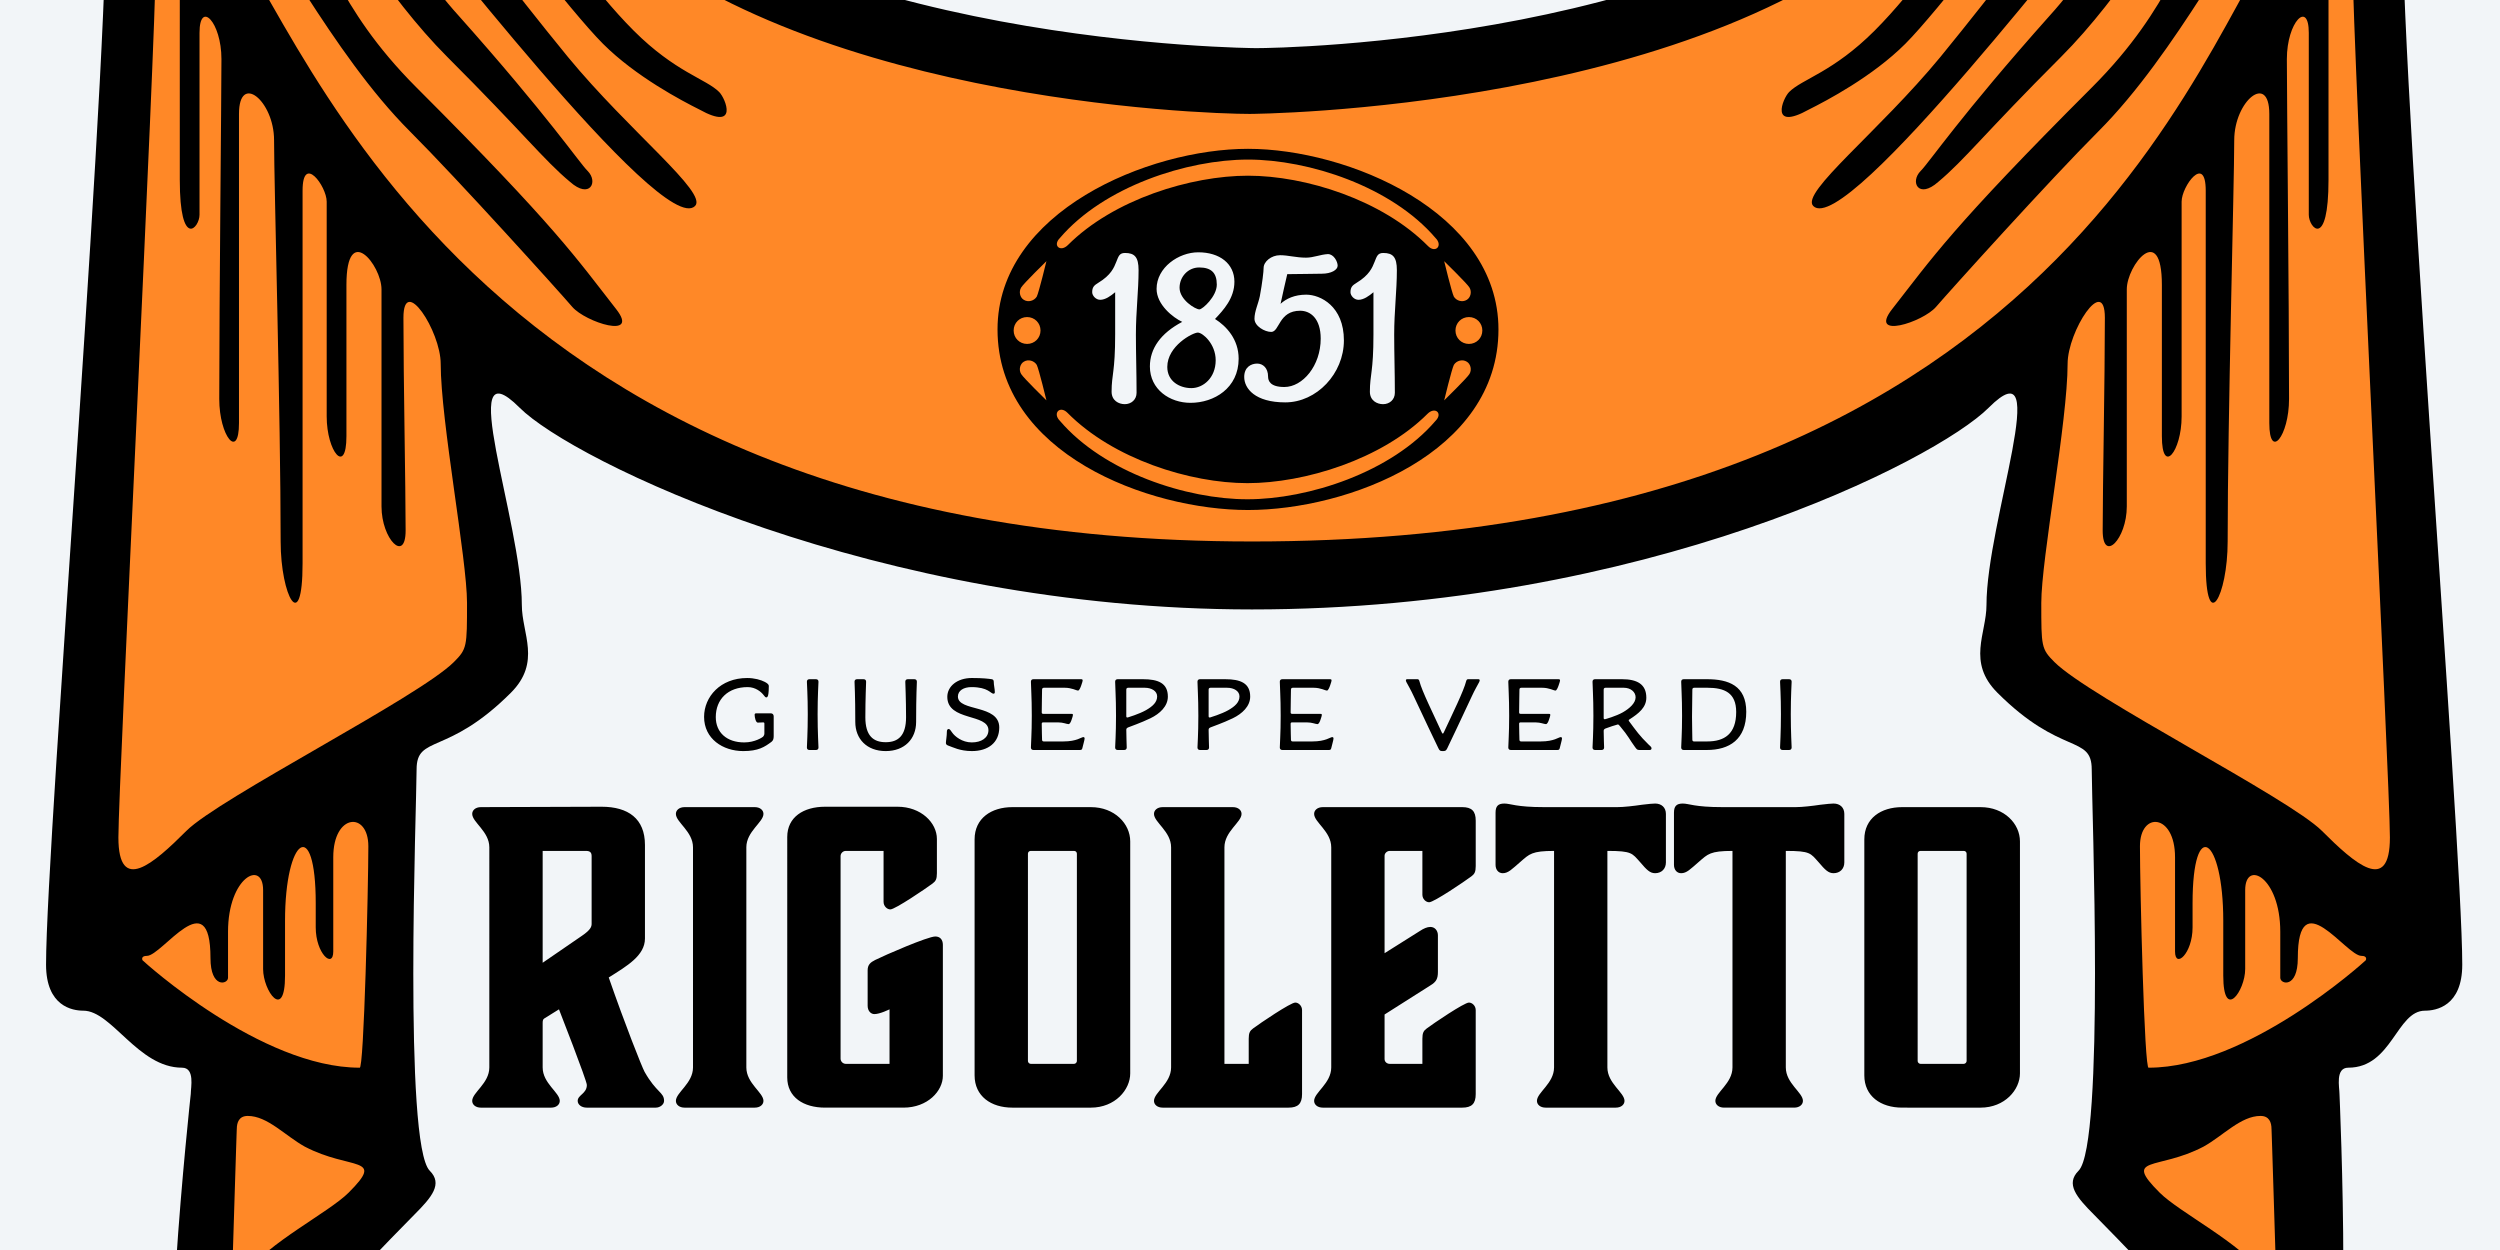 <svg xmlns="http://www.w3.org/2000/svg" width="1440" height="720" fill="none" viewBox="0 0 1440 720"><rect x="0" y="0" width="1440" height="720" fill="#333333" stroke="none"/><g clip-path="url(#a)"><path fill="#f2f5f8" d="M0 0h1440v720H0z"/><path fill="#ff8827" d="m124 604-15 148 26 19 91-75v-74l-7-178 69-62-18-141v-46l135 78 216 56h211l211-52 132-83-20 188 66 47-8 247 121 117-6-177 69-53-11-377-18-206-187-55-268 97-194 33L481 6 84-145 72 81 40 544z"/><path fill="#000" d="M1170.73-101.088h162.92c10.1 0 22.73-6.314 32.83-7.577 11.37-1.263 20.21 6.314 17.68 40.413-5.05 68.198 34.1 551.897 34.1 623.883 0 23.996-15.15 26.522-21.47 26.522-16.42 0-18.94 32.836-44.2 32.836-7.58 0-5.05 11.366-5.05 15.155 0 0 8.84 197.016-8.84 197.016-12.63 0-103.56-98.508-132.61-127.556-10.1-10.103-16.42-17.68-8.84-25.258 15.15-15.155 7.58-210.908 7.58-231.115 0-20.206-17.68-7.577-54.31-44.202-17.68-17.681-6.31-34.099-6.31-50.517 0-47.991 39.15-151.55 1.26-113.663-30.31 30.31-198.279 116.189-424.342 116.189-215.959 0-391.505-85.879-421.816-116.189-37.887-37.887 1.263 65.672 1.263 113.663 0 16.418 11.367 32.836-6.314 50.517-36.625 36.625-54.306 23.996-54.306 44.202 0 20.207-7.577 215.96 7.578 231.115 7.577 7.578 1.263 15.155-8.841 25.258-29.047 29.048-119.977 127.556-132.607 127.556-17.68 0 3.789-197.016 3.789-197.016 0-3.789 2.526-15.155-5.052-15.155-25.258 0-40.413-32.836-56.831-32.836-6.315 0-21.47-2.526-21.47-26.522 0-71.986 39.15-555.685 34.1-623.883-2.527-29.047 3.788-40.413 12.628-40.413 11.367 0 26.522 7.577 37.888 7.577h162.917c22.733 0 32.836-7.577 41.676-7.577 7.578 0 8.841 1.263 23.996 16.418C458.441 26.467 723.654 27.73 723.654 27.73c13.892 0 265.214-3.788 381.406-119.977 11.36-11.367 17.68-15.155 22.73-15.155 7.58 0 15.15 6.314 42.94 6.314m-65.67 46.728C986.342 64.355 719.865 65.618 719.865 65.618c-26.521 0-267.739-7.578-380.139-119.978-35.362-35.362-51.78-16.418-29.047 6.315 8.84 8.84 30.31 41.676 54.305 65.672s41.677 27.784 49.254 35.362c3.789 3.788 11.367 22.732-11.366 10.103-10.103-5.052-36.625-18.944-55.569-37.888-18.943-18.943-65.671-80.827-79.564-94.719-5.051-5.051-29.047-10.103-12.629 10.104 8.841 11.366 37.888 50.516 71.987 92.193 35.361 42.94 80.827 78.301 73.249 85.879-18.944 18.943-161.654-167.969-174.283-180.598-18.944-18.944-35.362-15.155-18.944 1.263 10.104 10.103 42.939 54.305 56.832 69.46 51.779 58.095 69.46 84.616 74.512 89.668 6.315 6.314 1.263 16.418-10.103 6.314-15.155-12.629-26.522-27.784-70.724-71.986C222.274-2.58 191.964-54.36 186.912-63.2c-16.418-16.418-42.939-13.892-21.469 7.577 23.995 23.996 26.521 58.095 74.512 106.086 80.827 80.827 92.193 98.508 114.926 127.555 13.892 17.681-17.681 7.577-25.258-1.263-7.578-8.841-65.672-73.25-93.457-101.034C190.701 30.256 155.339-42.993 133.87-64.463c-17.681-17.681-34.1-8.84-10.104 15.155 46.728 47.991 128.818 361.196 597.362 361.196 483.702 0 551.892-313.205 599.892-361.196 23.99-23.995 7.57-32.836-10.11-15.155-21.47 21.47-56.83 94.72-102.29 140.184-27.79 27.784-85.88 92.193-93.46 101.034-7.58 8.84-39.15 18.944-25.26 1.263 22.73-29.047 34.1-46.728 114.93-127.555 47.99-47.991 50.51-82.09 74.51-106.086 21.47-21.47-5.05-23.995-21.47-7.577-5.05 8.84-35.36 60.62-70.72 95.982-44.21 44.202-55.57 59.357-70.73 71.986-11.36 10.104-16.42 0-10.1-6.314 5.05-5.052 22.73-31.573 74.51-89.668 13.89-15.155 46.73-59.357 56.83-69.46 16.42-16.418 0-20.207-18.94-1.263-12.63 12.629-155.34 199.541-174.28 180.598-7.58-7.578 37.88-42.94 73.25-85.88 34.09-41.676 63.14-80.826 71.98-92.192 16.42-20.207-7.58-15.155-12.63-10.104-13.89 13.892-60.62 75.776-79.56 94.72-18.94 18.943-45.47 32.835-55.57 37.887-22.73 12.63-15.15-6.315-11.37-10.103 7.58-7.578 25.26-11.367 49.26-35.362 23.99-23.996 45.46-56.832 54.3-65.672 22.74-22.733 6.32-41.677-29.04-6.315M89.667-20.26c0 44.201-21.47 471.069-21.47 502.642 0 32.836 20.207 15.155 39.151-3.789s133.87-77.038 154.077-97.245c7.577-7.577 7.577-8.84 7.577-34.099s-15.155-104.822-15.155-137.658c0-18.944-21.469-51.78-21.469-26.521 0 35.361 1.262 97.245 1.262 122.503 0 18.944-13.892 5.052-13.892-13.892V166.652c0-13.893-20.206-39.151-20.206-2.526v87.141c0 22.733-11.367 8.841-11.367-11.366V116.135c0-8.841-13.892-27.785-13.892-6.315v214.697c0 41.676-12.629 18.944-12.629-12.629 0-70.724-3.789-205.857-3.789-231.115 0-22.733-20.207-39.15-20.207-15.155V243.69c0 21.469-11.366 7.577-11.366-13.892 0-56.832 1.263-174.283 1.263-195.753s-12.629-34.1-12.629-15.155v104.822c0 7.578-11.366 20.207-11.366-20.207V-15.209c0-20.207-13.893-22.733-13.893-5.052m1265.443 0c0-17.682-13.89-15.156-13.89 5.05v118.715c0 40.414-11.36 27.785-11.36 20.207V18.89c0-18.944-12.63-6.315-12.63 15.155s1.26 138.921 1.26 195.753c0 21.469-11.37 35.361-11.37 13.892V65.618c0-23.996-20.2-7.578-20.2 15.155 0 25.258-3.79 160.391-3.79 231.115 0 31.573-12.63 54.305-12.63 12.629V109.82c0-21.47-13.89-2.526-13.89 6.315v123.766c0 20.207-11.37 34.099-11.37 11.366v-87.141c0-36.625-20.21-11.367-20.21 2.526v125.029c0 18.944-13.89 32.836-13.89 13.892 0-25.258 1.26-87.142 1.26-122.503 0-25.259-21.46 7.577-21.46 26.521 0 32.836-15.16 112.4-15.16 137.658 0 25.259 0 26.522 7.58 34.099 20.2 20.207 135.13 78.301 154.07 97.245 18.95 18.944 39.15 36.625 39.15 3.789 0-31.573-21.47-458.44-21.47-502.643M82.09 553.105c1.263 1.262 68.198 61.883 125.029 61.883 2.526 2.526 5.052-104.823 5.052-127.555 0-20.207-20.207-18.944-20.207 6.314v54.306c0 10.103-10.103 1.263-10.103-13.892V520.27c0-50.517-17.681-37.888-17.681 10.103v31.573c0 26.521-12.629 8.84-12.629-3.789v-45.465c0-17.681-20.207-7.577-20.207 23.996v26.521c0 3.789-10.104 6.315-10.104-11.366 0-44.203-27.784-1.263-36.624-1.263-3.789 0-2.526 2.526-2.526 2.526m1280.6 0s1.27-2.526-2.52-2.526c-8.84 0-36.63-42.94-36.63 1.263 0 17.681-10.1 15.155-10.1 11.366v-26.521c0-31.573-20.21-41.677-20.21-23.996v45.465c0 12.629-12.63 30.31-12.63 3.789v-31.573c0-47.991-17.68-60.62-17.68-10.103v13.892c0 15.155-10.1 23.995-10.1 13.892v-54.306c0-25.258-20.21-26.521-20.21-6.314 0 22.732 2.53 130.081 5.05 127.555 56.83 0 123.77-60.621 125.03-61.883M136.396 650.351c0-2.526-2.526 79.564-2.526 79.564 0 7.577-1.263 16.418 7.577 3.788 12.629-17.681 47.991-35.361 59.358-46.728 21.469-21.469 1.262-12.629-25.259-26.521-11.366-6.315-21.47-17.681-32.836-17.681-5.052 0-6.314 3.789-6.314 7.578m1171.994 0c0-3.789-1.27-7.578-6.32-7.578-11.36 0-21.47 11.366-32.83 17.681-26.53 13.892-46.73 5.052-25.26 26.521 11.36 11.367 46.73 29.047 59.36 46.728 8.84 12.63 7.57 3.789 7.57-3.788 0 0-2.52-82.09-2.52-79.564"/><path fill="#000" d="M337.562 490.126h-24.989v64.422l22.697-15.589c5.043-3.439 5.502-5.273 5.502-6.878v-38.975c0-2.063-.917-2.98-3.21-2.98m33.702 127.24c6.878 12.151 11.234 11.693 11.234 16.737 0 2.063-2.293 3.897-4.815 3.897h-39.662c-3.21 0-5.273-1.834-5.273-3.897 0-3.439 5.273-4.127 5.273-9.171 0-2.522-16.049-43.56-16.049-43.56l-8.482 5.273c-.688.459-.917 1.146-.917 2.522v25.677c0 9.171 9.858 14.444 9.858 19.259 0 2.063-1.834 3.897-5.044 3.897h-40.35c-3.21 0-5.044-1.834-5.044-3.897 0-4.815 9.858-10.088 9.858-19.259V488.062c0-9.17-9.858-14.443-9.858-19.258 0-2.063 1.834-3.897 5.044-3.897l69.466-.23c15.361 0 24.99 6.878 24.99 22.01v53.876c0 9.859-10.317 15.82-20.863 22.468 9.4 27.053 19.029 51.355 20.634 54.335m58.627-129.304v126.782c0 9.171 9.858 14.444 9.858 19.259 0 2.063-1.834 3.897-5.044 3.897h-40.35c-3.21 0-5.044-1.834-5.044-3.897 0-4.815 9.858-10.088 9.858-19.259V488.062c0-9.17-9.858-14.443-9.858-19.258 0-2.063 1.834-3.897 5.044-3.897h40.35c3.21 0 5.044 1.834 5.044 3.897 0 4.815-9.858 10.088-9.858 19.258m79.041 31.409v-29.345h-21.78c-1.604 0-2.98 1.375-2.98 2.98v116.695c0 1.605 1.376 2.98 2.98 2.98h25.219v-31.409s-5.502 2.751-8.712 2.751c-2.063 0-3.897-1.834-3.897-4.814v-20.405c0-3.209 1.605-4.585 4.356-5.96 5.502-2.752 30.263-13.527 34.619-13.527 2.751 0 4.356 1.834 4.356 4.815v75.427c0 8.712-8.712 18.341-22.697 18.341h-45.165c-12.38 0-21.78-5.961-21.78-17.424V482.101c0-11.463 9.4-17.424 21.78-17.424h41.726c13.526 0 22.697 9.171 22.697 18.571v19.716c0 3.439-.688 4.586-2.522 5.961-3.668 2.751-21.551 14.902-24.302 14.902-1.834 0-3.898-1.834-3.898-4.356M583.145 638c-12.38 0-21.78-6.649-21.78-18.57V483.477c0-12.151 9.63-18.57 21.78-18.57h45.165c13.756 0 22.697 9.629 22.697 19.716v133.66c0 9.4-8.712 19.717-22.697 19.717zm8.942-26.824c0 .688.687 1.605 1.605 1.605h24.989c.917 0 1.605-.917 1.605-1.605V491.73c0-.917-.688-1.604-1.605-1.604h-24.989c-.918 0-1.605.687-1.605 1.604zm113.187 1.605h13.985v-14.443c0-3.439.688-4.586 2.522-5.961 3.668-2.751 21.551-14.902 24.302-14.902 1.834 0 3.898 1.834 3.898 4.356v48.374c0 5.502-2.293 7.795-7.795 7.795h-72.447c-3.21 0-5.044-1.834-5.044-3.897 0-4.815 9.858-10.088 9.858-19.259V488.062c0-9.17-9.858-14.443-9.858-19.258 0-2.063 1.834-3.897 5.044-3.897h40.35c3.21 0 5.044 1.834 5.044 3.897 0 4.815-9.859 10.088-9.859 19.258zM842.223 638h-80.242c-3.21 0-5.044-1.834-5.044-3.897 0-4.815 9.859-10.088 9.859-19.259V488.062c0-9.17-9.859-14.443-9.859-19.258 0-2.063 1.834-3.897 5.044-3.897h80.242c5.502 0 7.795 2.292 7.795 7.795v26.136c0 3.439-.688 4.585-2.522 5.96-3.668 2.752-21.551 14.902-24.302 14.902-1.834 0-3.897-1.834-3.897-4.355v-25.219h-18.8c-1.605 0-2.98 1.375-2.98 2.751v56.169l20.404-12.839c2.063-1.375 4.127-2.292 5.961-2.292 2.751 0 4.356 2.292 4.356 4.814v21.092c0 3.898-.917 5.732-4.356 7.795l-26.365 16.737v25.677c0 1.605 1.375 2.751 2.98 2.751h18.8v-14.443c0-3.439.687-4.586 2.522-5.961 3.668-2.751 21.55-14.902 24.301-14.902 1.834 0 3.898 1.834 3.898 4.356v48.374c0 5.502-2.293 7.795-7.795 7.795m83.64-147.874v124.718c0 9.171 9.858 14.444 9.858 19.259 0 2.063-1.834 3.897-5.044 3.897h-40.35c-3.21 0-5.044-1.834-5.044-3.897 0-4.815 9.858-10.088 9.858-19.259V490.126c-12.838 0-14.214 1.834-19.258 6.19s-7.107 6.648-10.317 6.648c-2.521 0-4.126-2.063-4.126-4.814v-30.034c0-3.668 1.375-5.273 5.043-5.273s6.649 2.064 22.927 2.064h42.184c3.668 0 9.629-.688 14.214-1.376 3.898-.458 6.19-.688 7.566-.688 3.668 0 6.19 2.293 6.19 5.961v27.97c0 3.668-2.522 6.19-6.19 6.19-2.98 0-4.814-1.834-8.712-6.419-4.585-5.044-4.585-6.419-18.799-6.419m102.767 0v124.718c0 9.171 9.86 14.444 9.86 19.259 0 2.063-1.84 3.897-5.05 3.897h-40.348c-3.21 0-5.044-1.834-5.044-3.897 0-4.815 9.859-10.088 9.859-19.259V490.126c-12.839 0-14.215 1.834-19.258 6.19-5.044 4.356-7.108 6.648-10.317 6.648-2.522 0-4.127-2.063-4.127-4.814v-30.034c0-3.668 1.376-5.273 5.044-5.273s6.648 2.064 22.926 2.064h42.185c3.67 0 9.63-.688 14.21-1.376 3.9-.458 6.19-.688 7.57-.688 3.67 0 6.19 2.293 6.19 5.961v27.97c0 3.668-2.52 6.19-6.19 6.19-2.98 0-4.82-1.834-8.71-6.419-4.59-5.044-4.59-6.419-18.8-6.419m67 147.874c-12.38 0-21.78-6.649-21.78-18.57V483.477c0-12.151 9.63-18.57 21.78-18.57h45.16c13.76 0 22.7 9.629 22.7 19.716v133.66c0 9.4-8.71 19.717-22.7 19.717zm8.94-26.824c0 .688.69 1.605 1.6 1.605h24.99c.92 0 1.61-.917 1.61-1.605V491.73c0-.917-.69-1.604-1.61-1.604h-24.99c-.91 0-1.6.687-1.6 1.604zM439.913 400.45c-1.434-1.933-4.739-4.677-9.229-4.677-11.41 0-18.393 7.046-18.393 17.272 0 8.792 6.235 14.59 16.398 14.59 6.235 0 10.538-2.993 10.85-3.304.311-.312.748-1.06.748-1.746v-5.861c0-.437-.25-.624-.686-.624-1.372 0-2.182.125-3.118.125-1.122 0-1.808-2.931-1.808-4.49 0-.561.249-.872.998-.872h8.23c1.185 0 1.746.748 1.746 1.808v11.41c0 1.559-.374 2.557-1.309 3.243-3.929 2.93-7.545 5.3-16.212 5.3-11.785 0-22.572-7.109-22.572-19.704 0-11.597 9.416-22.384 24.817-22.384 4.177 0 7.918 1.06 10.163 2.244 1.434.749 2.307 1.497 2.307 2.307 0 1.434-.062 4.053-.436 5.55-.187.623-.499 1.06-.936 1.06-.561 0-.872-.312-1.558-1.247m31.034 10.911c0 10.538.499 18.145.499 19.205 0 .998-.624 1.434-1.497 1.434h-3.678c-.873 0-1.497-.436-1.497-1.434 0-1.06.499-8.605.499-19.205s-.499-17.645-.499-18.705c0-.998.624-1.434 1.497-1.434h3.678c.873 0 1.497.436 1.497 1.434 0 1.06-.499 8.168-.499 18.705m39.22 21.263c-10.85 0-17.521-6.984-17.521-16.773 0-15.713-.437-22.135-.437-23.195 0-.998.624-1.434 1.497-1.434h3.679c.872 0 1.496.436 1.496 1.434 0 1.06-.437 9.976-.437 20.514s4.49 14.341 11.723 14.341 11.722-3.804 11.722-14.341c0-10.538-.436-19.454-.436-20.514 0-.998.623-1.434 1.496-1.434h3.679c.873 0 1.496.436 1.496 1.434 0 1.06-.436 7.482-.436 23.195 0 9.789-6.672 16.773-17.521 16.773m62.104-33.047c-1.684 0-2.993-3.804-12.72-3.804-4.552 0-7.794 2.058-7.794 5.425 0 8.854 23.818 4.365 23.818 17.833 0 8.791-6.484 13.593-15.775 13.593-6.921 0-11.098-2.308-13.343-3.056-.748-.249-1.621-.623-1.621-1.559 0-1.247.561-3.99.561-6.609 0-.998.436-1.496 1.06-1.496.623 0 1.185.873 1.995 2.057 1.497 2.183 5.737 5.674 11.286 5.674s9.54-2.618 9.602-6.983c.063-9.789-23.694-5.113-23.694-19.267 0-6.048 5.674-10.849 14.154-10.849 6.547 0 9.665.436 11.411.686.623.062 1.184.498 1.184 1.371 0 2.058.624 4.24.624 6.111 0 .499-.249.873-.748.873m28.575 11.597h16.149c.624 0 .998 0 .998.561 0 .686-.374 1.684-.811 2.993-.436 1.31-1.06 2.37-1.683 2.37-1.122 0-3.055-.998-6.048-.998h-8.605c-.499 0-.81.25-.81.811 0 4.053.187 7.981.187 9.166 0 .685.374.997.935.997h11.41c7.67 0 10.289-2.494 11.411-2.494.436 0 .748.187.748.811 0 .873-.935 3.865-1.309 5.611-.187.873-.686.998-1.434.998h-26.687c-.873 0-1.497-.436-1.497-1.434 0-2.307.499-7.669.499-18.269 0-11.286-.499-16.586-.499-19.641 0-.998.624-1.434 1.497-1.434h27.372c.624 0 .936.249.936.561 0 .686-.374 1.683-.811 2.993-.436 1.309-1.184 2.993-1.808 2.993-1.122 0-3.554-1.622-7.794-1.622h-11.847q-1.122 0-1.122 1.123c0 2.681-.187 8.48-.187 13.094 0 .561.311.81.81.81m71.838-9.914c0 5.55-4.614 9.852-10.039 12.471-5.861 2.806-11.161 4.551-12.782 5.237-.686.312-1.122.624-1.122 1.372 0 3.928.249 9.166.249 10.226 0 .998-.624 1.434-1.496 1.434h-3.679c-.873 0-1.497-.436-1.497-1.434 0-1.06.499-7.669.499-18.269 0-11.286-.499-16.586-.499-19.641 0-.998.624-1.434 1.497-1.434h14.466c8.791 0 14.403 2.244 14.403 10.038m-23.943 11.348c0 .686.436.749.935.624 0 0 6.485-1.933 10.413-4.178s6.422-4.614 6.422-7.918c0-2.993-3.055-4.989-7.17-4.989h-9.478q-1.122 0-1.122 1.123zm71.365-11.348c0 5.55-4.614 9.852-10.039 12.471-5.861 2.806-11.161 4.551-12.782 5.237-.686.312-1.122.624-1.122 1.372 0 3.928.249 9.166.249 10.226 0 .998-.624 1.434-1.497 1.434h-3.678c-.873 0-1.497-.436-1.497-1.434 0-1.06.499-7.669.499-18.269 0-11.286-.499-16.586-.499-19.641 0-.998.624-1.434 1.497-1.434h14.465c8.792 0 14.404 2.244 14.404 10.038m-23.943 11.348c0 .686.436.749.935.624 0 0 6.484-1.933 10.413-4.178 3.928-2.244 6.422-4.614 6.422-7.918 0-2.993-3.055-4.989-7.171-4.989h-9.477q-1.122 0-1.122 1.123zm48.045-1.434h16.149c.624 0 .998 0 .998.561 0 .686-.374 1.684-.811 2.993-.436 1.31-1.06 2.37-1.683 2.37-1.123 0-3.055-.998-6.048-.998h-8.605c-.499 0-.811.25-.811.811 0 4.053.187 7.981.187 9.166 0 .685.375.997.936.997h11.41c7.67 0 10.288-2.494 11.411-2.494.436 0 .748.187.748.811 0 .873-.935 3.865-1.309 5.611-.187.873-.686.998-1.435.998h-26.686c-.873 0-1.497-.436-1.497-1.434 0-2.307.499-7.669.499-18.269 0-11.286-.499-16.586-.499-19.641 0-.998.624-1.434 1.497-1.434h27.372c.624 0 .936.249.936.561 0 .686-.374 1.683-.811 2.993-.436 1.309-1.185 2.993-1.808 2.993-1.123 0-3.554-1.622-7.794-1.622h-11.847q-1.122 0-1.123 1.123c0 2.681-.187 8.48-.187 13.094 0 .561.312.81.811.81m87.583 10.351c4.739-10.226 11.286-23.445 12.72-29.181.187-.811.623-1.122 1.06-1.122h5.923c.561 0 .811.249.811.685 0 .312-.25.811-.312.998-.873 1.684-2.619 4.614-4.24 8.168-4.864 10.538-13.156 27.934-14.154 29.992-.686 1.434-1.185 1.559-2.556 1.559-1.372 0-1.809-.125-2.495-1.559-.997-2.058-9.352-19.454-14.216-29.992-1.621-3.554-3.367-6.484-4.24-8.168-.062-.187-.312-.686-.312-.998 0-.436.25-.685.811-.685h5.923c.437 0 .873.311 1.06 1.122 1.434 5.736 8.044 18.893 12.72 29.181.312.686.437.997.749.997.311 0 .436-.311.748-.997m44.027-10.351h16.149c.624 0 .998 0 .998.561 0 .686-.374 1.684-.811 2.993-.436 1.31-1.06 2.37-1.683 2.37-1.123 0-3.056-.998-6.048-.998h-8.605c-.499 0-.811.25-.811.811 0 4.053.187 7.981.187 9.166 0 .685.374.997.936.997h11.41c7.669 0 10.288-2.494 11.411-2.494.436 0 .748.187.748.811 0 .873-.935 3.865-1.31 5.611-.187.873-.685.998-1.434.998h-26.686c-.873 0-1.497-.436-1.497-1.434 0-2.307.499-7.669.499-18.269 0-11.286-.499-16.586-.499-19.641 0-.998.624-1.434 1.497-1.434h27.372c.624 0 .936.249.936.561 0 .686-.375 1.683-.811 2.993s-1.185 2.993-1.808 2.993c-1.123 0-3.554-1.622-7.794-1.622h-11.847q-1.123 0-1.123 1.123c0 2.681-.187 8.48-.187 13.094 0 .561.312.81.811.81m62.797 3.18c-.312.187-.499.312-.499.561s.187.499.436.811c3.866 5.175 5.737 7.981 11.099 13.219.499.499 1.621 1.247 1.621 2.057 0 .499-.249.998-.998.998h-6.048c-1.309 0-1.559-.499-2.619-1.933-2.743-3.679-3.616-6.048-8.542-11.847-.436-.561-.873-.935-1.185-.935-.311 0-6.11 1.87-7.045 2.307-.686.312-1.123.623-1.123 1.372 0 3.928.25 8.542.25 9.602 0 .998-.624 1.434-1.497 1.434h-3.679c-.872 0-1.496-.436-1.496-1.434 0-1.06.499-7.669.499-18.269 0-11.286-.499-16.586-.499-19.641 0-.998.624-1.434 1.496-1.434h15.402c8.791 0 14.091 2.868 14.091 10.662 0 5.549-4.302 9.041-9.664 12.47m-14.903-.748c0 .686.437.748.936.624 0 0 6.172-1.684 10.101-3.929 3.928-2.244 7.357-5.362 7.357-8.667 0-2.993-2.743-5.487-6.859-5.487h-10.412q-1.123 0-1.123 1.123zm82.128-3.616c0 16.024-9.79 22.01-22.697 22.01h-13.281c-.873 0-1.497-.436-1.497-1.434 0-2.307.499-7.669.499-18.269 0-11.286-.499-16.586-.499-19.641 0-.998.624-1.434 1.497-1.434h13.281c12.595 0 22.697 3.741 22.697 18.768m-5.8.124c0-11.098-6.734-13.967-16.648-13.967h-7.482q-1.122 0-1.122 1.123c0 3.367-.187 11.036-.187 15.65 0 4.365.187 11.099.187 13.157 0 .685.374.997.935.997h7.669c9.79 0 16.648-4.24 16.648-16.96m31.45 1.247c0 10.538.49 18.145.49 19.205 0 .998-.62 1.434-1.49 1.434h-3.68c-.87 0-1.5-.436-1.5-1.434 0-1.06.5-8.605.5-19.205s-.5-17.645-.5-18.705c0-.998.63-1.434 1.5-1.434h3.68c.87 0 1.49.436 1.49 1.434 0 1.06-.49 8.168-.49 18.705M574.573 189.748c0-67.801 86.996-104.024 144.271-104.024s144.27 36.223 144.27 104.024c0 71.516-86.996 104.023-144.27 104.023s-144.271-32.507-144.271-104.023m9.288.619c0 4.334 3.405 7.74 7.739 7.74 4.335 0 7.74-3.406 7.74-7.74s-3.405-7.74-7.74-7.74c-4.334 0-7.739 3.406-7.739 7.74m254.486 0c0 4.334 3.405 7.74 7.74 7.74 4.334 0 7.74-3.406 7.74-7.74s-3.406-7.74-7.74-7.74c-4.335 0-7.74 3.406-7.74 7.74m-250.152 25.077c1.238 2.167 14.551 15.17 14.551 15.17s-4.335-17.956-5.573-20.433c-1.548-2.477-4.953-3.406-7.43-1.858-2.167 1.239-3.096 4.644-1.548 7.121m258.201 0c1.548-2.477.62-5.882-1.548-7.121-2.476-1.548-5.882-.619-7.43 1.858-1.238 2.477-5.573 20.433-5.573 20.433s13.313-13.003 14.551-15.17m-258.201-49.845c-1.548 2.477-.619 5.883 1.548 7.121 2.477 1.548 5.882.619 7.43-1.857 1.238-2.477 5.573-20.434 5.573-20.434s-13.313 13.003-14.551 15.17m258.201 0c-1.238-2.167-14.551-15.17-14.551-15.17s4.335 17.957 5.573 20.434c1.548 2.476 4.954 3.405 7.43 1.857 2.168-1.238 3.096-4.644 1.548-7.121m-23.838-23.838c4.334 4.334 8.668-.31 4.334-4.644-25.387-29.721-73.064-45.201-108.048-45.201s-82.972 15.48-108.358 45.201c-4.335 4.334.309 8.359 4.644 4.024 26.315-26.315 70.897-39.937 103.714-39.937 33.126 0 77.398 13.932 103.714 40.557M614.82 237.735c-4.334-4.334-8.669.309-4.334 4.644 25.386 29.721 73.064 45.201 108.048 45.201s82.971-15.48 108.358-45.201c4.334-4.335-.31-8.359-4.644-4.025-26.316 26.316-70.897 39.938-103.714 39.938-33.127 0-77.399-13.932-103.714-40.557"/><path fill="#f2f5f8" d="M647.983 145.709c5.523 0 7.836 2.312 7.836 9.891 0 11.946-1.542 23.763-1.542 37.122 0 10.918.385 21.965.385 33.525 0 3.982-3.082 6.551-6.807 6.551-3.469 0-7.579-2.055-7.579-7.193 0-10.019 2.055-11.175 2.055-33.011v-24.278c-2.569 2.184-5.652 4.368-8.606 4.368-2.569 0-4.624-2.441-4.624-4.368 0-2.954 1.156-3.981 3.468-5.394 7.45-4.496 9.12-8.863 10.405-12.075 1.284-3.082 1.669-5.138 5.009-5.138m42.23-.385c12.331 0 20.809 6.551 20.809 16.955 0 9.506-6.294 16.313-11.175 21.451 6.551 4.111 13.615 11.689 13.615 22.865 0 16.955-14.129 25.433-27.745 25.433-11.946 0-23.378-7.707-23.378-20.938 0-10.276 6.166-19.139 18.626-25.69-5.267-2.44-14.772-9.89-14.772-19.01 0-12.331 12.716-21.066 24.02-21.066m-.257 46.242c-2.954 0-17.598 7.707-17.598 19.781 0 8.349 7.194 12.203 13.873 12.203 6.808 0 14.001-5.909 14.001-16.056 0-9.506-7.579-15.928-10.276-15.928m.771-37.507c-6.423 0-11.304 5.394-11.304 11.689 0 6.936 9.12 12.459 11.432 12.459 1.798 0 10.019-7.45 10.019-14.258 0-6.936-3.339-9.89-10.147-9.89m74.105-7.707c3.468 0 5.652 4.367 5.652 6.679 0 2.441-3.725 4.624-9.12 4.624-5.652 0-11.56.257-19.91.257-.899 3.854-2.954 12.717-3.853 17.084 3.211-2.954 8.092-5.267 14.772-5.267 8.22 0 21.708 6.68 21.708 26.333 0 19.139-15.671 35.709-33.783 35.709-17.34 0-23.634-7.964-23.634-14.644 0-5.78 4.11-7.707 7.45-7.707s6.294 2.569 6.294 7.451c0 2.44 1.156 6.037 9.377 6.037 10.532 0 20.937-12.203 20.937-27.874 0-11.56-5.909-16.056-11.818-16.056-12.459 0-11.817 12.203-16.698 12.203-3.725 0-9.634-3.34-9.634-7.579s2.184-8.606 3.083-12.973c1.413-7.579 2.184-14.258 2.184-16.314 0-3.596 4.367-7.321 9.505-7.321 4.624 0 9.248 1.413 14.9 1.413 4.367 0 8.221-1.799 12.588-2.055m31.922-.643c5.523 0 7.835 2.312 7.835 9.891 0 11.946-1.541 23.763-1.541 37.122 0 10.918.385 21.965.385 33.525 0 3.982-3.082 6.551-6.807 6.551-3.469 0-7.579-2.055-7.579-7.193 0-10.019 2.055-11.175 2.055-33.011v-24.278c-2.569 2.184-5.652 4.368-8.606 4.368-2.569 0-4.624-2.441-4.624-4.368 0-2.954 1.156-3.981 3.468-5.394 7.45-4.496 9.12-8.863 10.404-12.075 1.285-3.082 1.67-5.138 5.01-5.138"/></g><defs><clipPath id="a"><path fill="#fff" d="M0 0h1440v720H0z"/></clipPath></defs></svg>